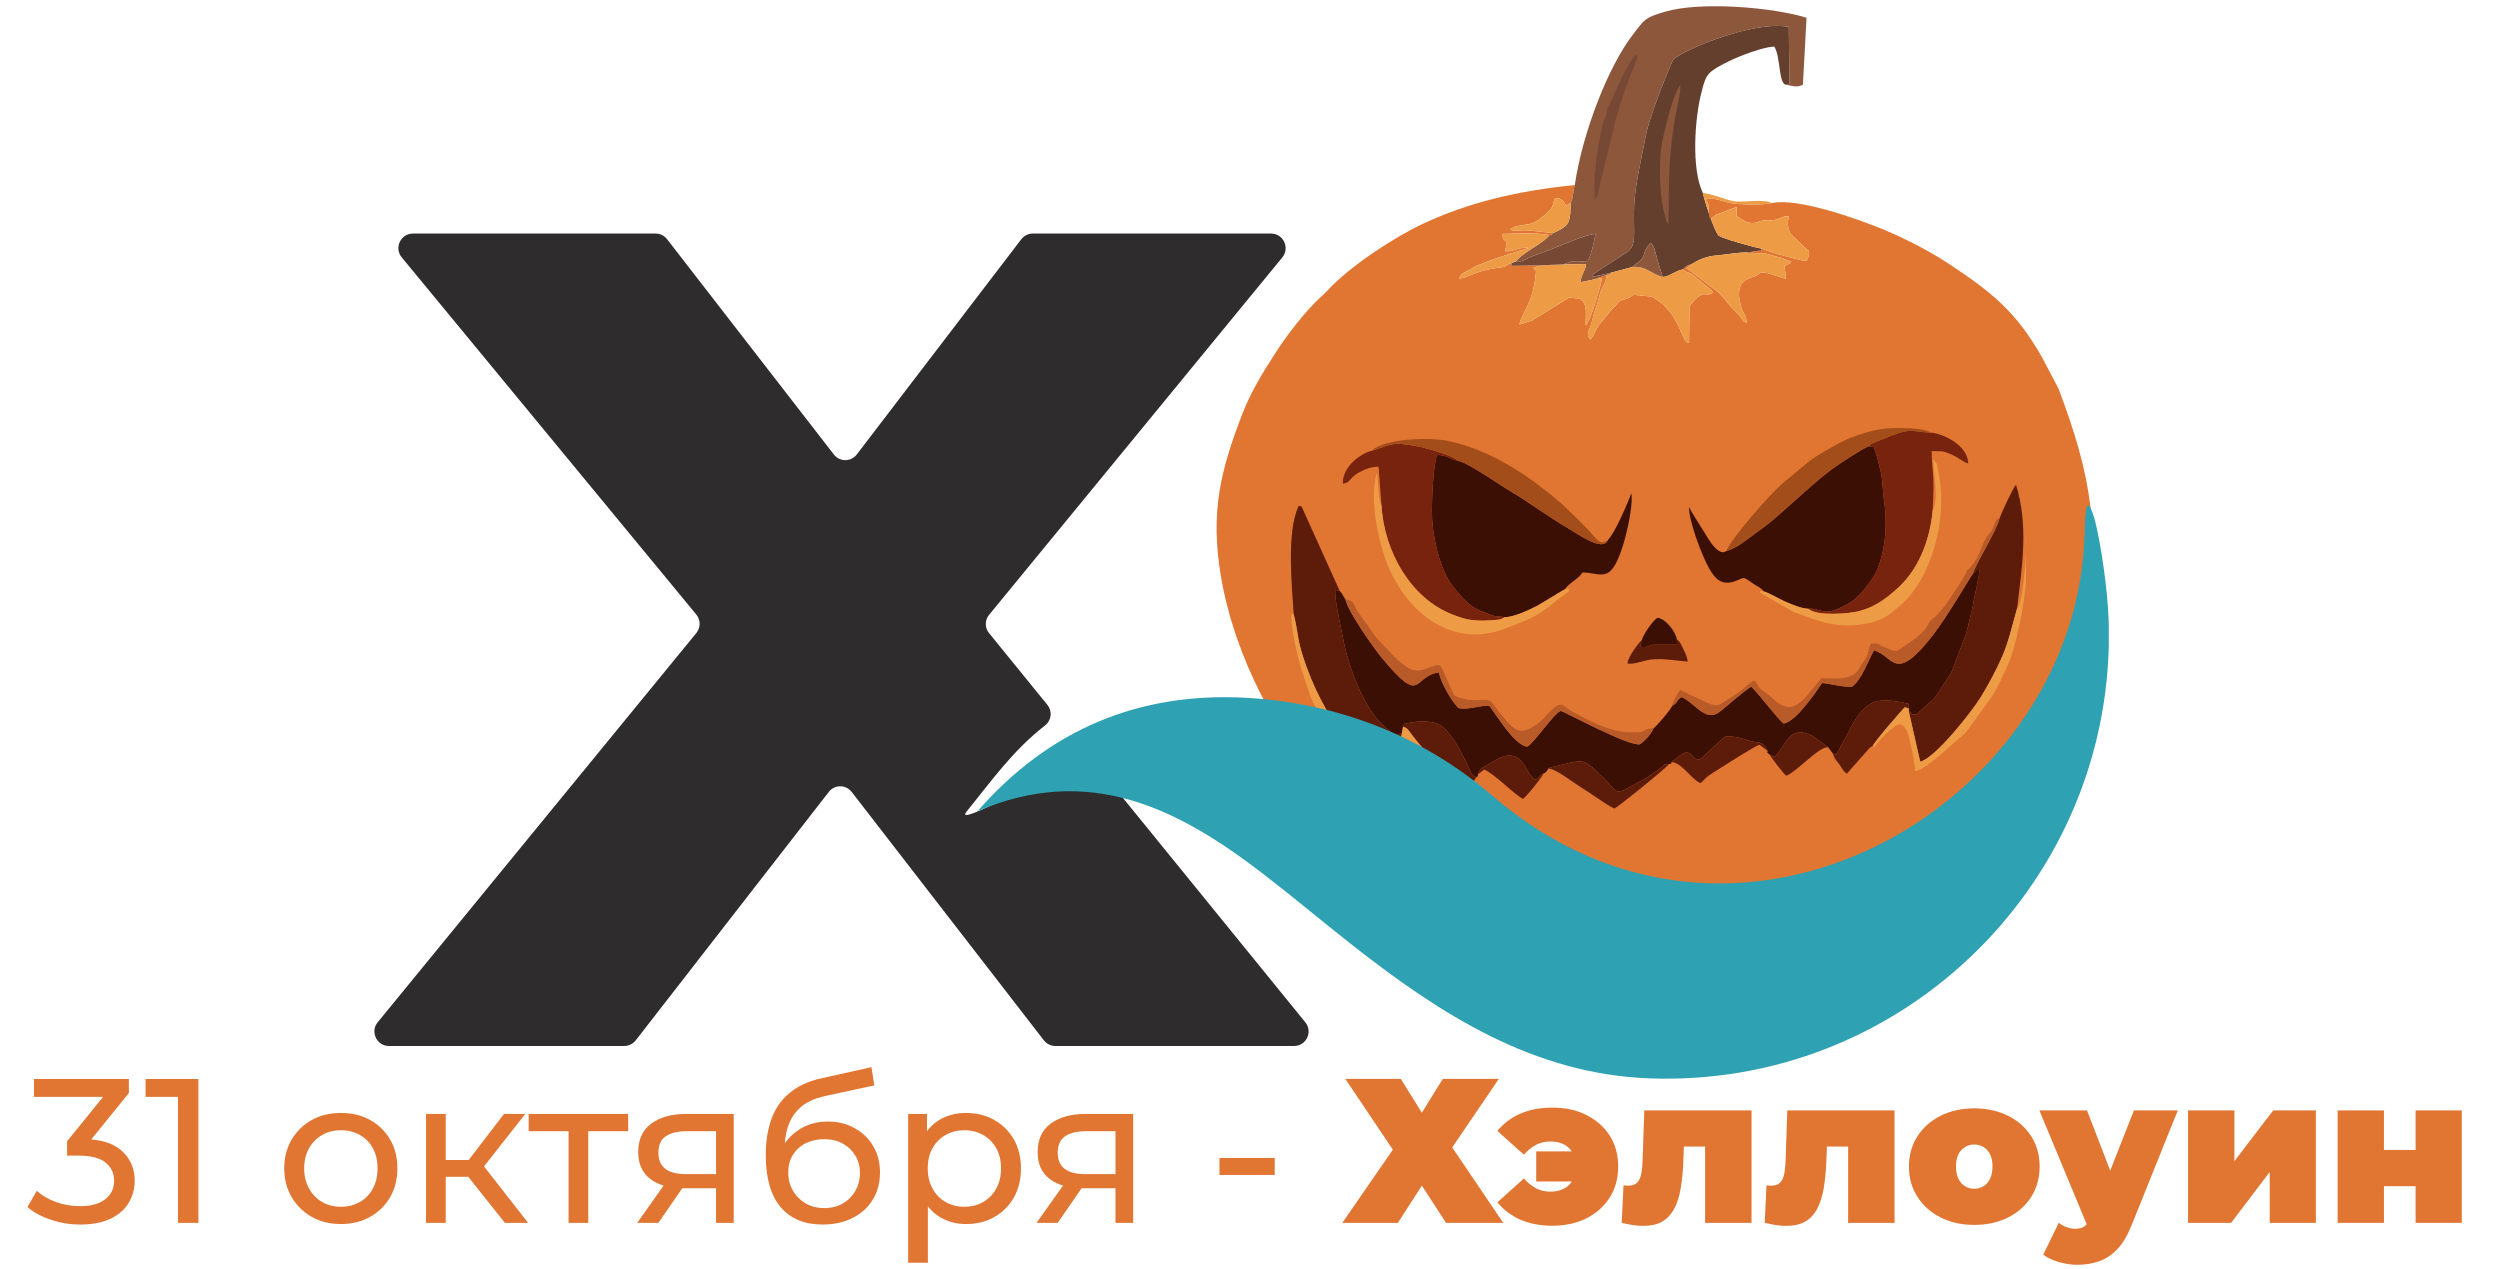 <?xml version="1.0" encoding="UTF-8"?>
<!DOCTYPE svg PUBLIC "-//W3C//DTD SVG 1.1//EN" "http://www.w3.org/Graphics/SVG/1.1/DTD/svg11.dtd">
<!-- Creator: CorelDRAW -->
<svg xmlns="http://www.w3.org/2000/svg" xml:space="preserve" width="526px" height="267px" version="1.1" style="shape-rendering:geometricPrecision; text-rendering:geometricPrecision; image-rendering:optimizeQuality; fill-rule:evenodd; clip-rule:evenodd"
viewBox="0 0 206.79 104.87"
 xmlns:xlink="http://www.w3.org/1999/xlink"
 xmlns:xodm="http://www.corel.com/coreldraw/odm/2003">
 <defs>
  <style type="text/css">
   <![CDATA[
    .fil0 {fill:none}
    .fil3 {fill:#3B0F04}
    .fil6 {fill:#5D1C0A}
    .fil5 {fill:#643F2D}
    .fil11 {fill:#774934}
    .fil7 {fill:#78230E}
    .fil4 {fill:#8D573C}
    .fil9 {fill:#A34D1A}
    .fil10 {fill:#B85B28}
    .fil2 {fill:#E17532}
    .fil8 {fill:#ED9C45}
    .fil1 {fill:#2E2C2D;fill-rule:nonzero}
    .fil12 {fill:#2EA1B2;fill-rule:nonzero}
    .fil14 {fill:#E17532;fill-rule:nonzero}
    .fil13 {fill:#E17532;fill-rule:nonzero}
   ]]>
  </style>
 </defs>
 <g id="Слой_x0020_1">
  <rect class="fil0" width="206.78" height="104.87"/>
  <path class="fil1" d="M85.54 64.92l-1.47 0.65c-1.15,0.51 -4.92,2.51 -4.13,1.53 2.11,-2.61 3.86,-5.09 6.51,-7.15 0.53,-0.41 0.61,-1.17 0.19,-1.69l-4.83 -5.94c-0.36,-0.44 -0.36,-1.08 0.01,-1.52l24.25 -29.56c0.64,-0.79 0.08,-1.97 -0.93,-1.97l-19.72 0c-0.37,0 -0.72,0.18 -0.95,0.48l-13.6 17.79c-0.48,0.63 -1.42,0.63 -1.9,0l-13.79 -17.8c-0.23,-0.3 -0.58,-0.47 -0.95,-0.47l-20.07 0c-1.02,0 -1.58,1.19 -0.93,1.97l24.37 29.55c0.36,0.44 0.36,1.08 0,1.52l-26.36 32.2c-0.64,0.78 -0.08,1.96 0.93,1.96l19.46 0c0.37,0 0.72,-0.17 0.95,-0.46l15.97 -20.55c0.48,-0.63 1.42,-0.62 1.9,0l15.9 20.55c0.23,0.29 0.58,0.46 0.95,0.46l19.74 0c1.01,0 1.57,-1.17 0.93,-1.96l-16.65 -20.48c-0.26,-0.33 -0.67,-0.5 -1.08,-0.44 -1.51,0.21 -3.07,0.63 -4.7,1.33z"/>
  <g id="_1843531846960">
   <path class="fil2" d="M146.56 16.75c-0.72,0.17 -2.13,0.11 -2.92,0.07 -0.87,-0.04 -1.36,-0.45 -2.47,-0.47 0.08,0.79 0.14,-0.04 0.19,1.25 0.04,0.78 0.29,0.27 0.61,0.1l1.68 -0.63 0 0.75c0.46,0.34 0.94,0.67 1.54,0.56 0.68,-0.11 -0.05,-0.05 0.5,-0.16 0.46,-0.09 0.74,0.04 1.24,-0.11 0.47,-0.14 0.44,-0.27 1.03,-0.26 -0.01,0.23 -0.25,0.77 0.18,1.48l1.19 1.14c0.05,0.05 0.25,0.19 0.3,0.24 0.01,0.43 -0.04,0.52 -0.2,0.82 -0.4,0.01 -1.49,-0.33 -1.92,-0.44 -1.42,-0.36 -1.35,-0.46 -1.81,-0.58 -0.04,0.3 -0.02,0.12 -0.38,0.2 -0.12,0.02 -0.16,0.01 -0.3,0.05 -0.27,0.06 -0.1,-0.01 -0.26,0.1 1.95,0.1 1,0.02 2.61,0.43l0.8 0.31c-0.13,0.15 -0.08,0.11 -0.3,0.24 -0.03,0.02 -0.21,0.08 -0.27,0.1l0.14 1.07c-0.55,-0.08 -1.85,-0.74 -2.21,-0.44 -0.03,0.02 -0.1,0.08 -0.13,0.1 -0.55,0.38 -2.09,0.24 -1.37,2.69 0.17,0.57 0.4,0.57 0.44,1.28 -0.47,-0.18 -0.02,0.1 -0.65,-0.65 -0.22,-0.25 -0.34,-0.35 -0.55,-0.57 -0.55,-0.58 -0.74,-0.94 -1.26,-1.39l-2.14 -1.63c-0.06,-0.04 -0.1,-0.07 -0.21,-0.14l-0.17 -0.11c0.02,-0.01 0.06,-0.03 0.07,-0.04 0.02,-0.01 0.05,-0.04 0.07,-0.05l0.27 -0.25c-0.24,0.06 -0.26,0.07 -0.43,0.17l-0.26 0.25c0.34,0.4 0.29,-0.04 1.35,0.91 0.69,0.61 0.95,0.66 1.14,1.01 -0.61,0.47 -0.68,-0.38 -1.69,0.81 -0.14,0.17 -0.19,0.17 -0.26,0.49l-0.04 2.87c-0.36,-0.14 -0.18,-0.02 -0.38,-0.31 -0.12,-0.17 -0.58,-1.47 -1.19,-2.24 -0.02,-0.02 -0.08,-0.09 -0.1,-0.11l-0.16 -0.18c-0.14,-0.17 -0.03,-0.07 -0.2,-0.24 -0.2,-0.2 -0.11,-0.11 -0.3,-0.25 -0.86,-0.64 -0.63,-0.47 -1.72,-0.6 -1.02,-0.13 -0.31,0.07 -1.43,0.37 -0.45,0.12 -0.35,0.28 -0.83,0.7l-0.8 0.96c-0.36,0.47 -0.29,0.24 -0.67,1 -0.02,0.04 -0.14,0.29 -0.14,0.3l-0.18 0.23c-0.01,-0.02 -0.04,0.06 -0.07,0.08 -0.25,-0.31 -0.23,-0.44 -0.1,-0.82 0.08,-0.24 0.16,-0.34 0.23,-0.65 0.25,-1.09 0.37,-1.09 0.61,-2.06 0.27,-1.09 0.45,-0.88 0.57,-1.5 0.06,-0.29 -0.03,-0.04 0.06,-0.32l-1.03 0.38 0.64 -0.11c-0.07,0.44 -0.89,3.49 -1.36,3.91 -0.03,-0.84 0.23,-1.87 -0.54,-2.21l-0.83 -0.08 -3.06 1.89 -1.05 0.34c0.13,-0.81 1.04,-1.74 1.28,-3.64 0.14,-1.1 0.12,-0.73 -0.12,-1.03l0.55 -0.23 -2.29 0.04c-0.12,-0.12 -0.15,0.19 -0.06,-0.23 -0.47,0.13 -0.32,0.17 -0.57,0.28 -0.28,0.11 -0.24,0.06 -0.57,0.11 -1.89,0.25 -2.43,0.83 -3.21,0.9 0.27,-0.6 0.39,-0.41 1.29,-0.97 0.58,-0.35 4.28,-1.55 4.51,-1.57 -1.01,-0.09 -1.18,0.32 -1.98,0.28 0.24,-1.33 -0.09,-0.44 -0.28,-1.44 1.02,-0.02 2.99,-0.11 3.92,0.1 0.26,-0.03 0.14,0.09 0.28,-0.17 -0.52,-0.07 -1.32,-0.14 -1.83,-0.2 -0.72,-0.09 -1.08,0.06 -1.5,-0.02l-0.19 -0.08c0.19,-0.15 -0.1,-0.01 0.36,-0.2 0.16,-0.07 0,-0.02 0.26,-0.08 0.67,-0.15 1.14,-0.07 1.76,-0.53 1.38,-1.03 1.04,-1.1 1.34,-1.77 0.26,0.01 0.56,-0.07 0.91,0.62l0.37 -0.23 0.08 -0.14c0.16,-0.38 0.1,-0.76 0.27,-1.34 -4.78,0.48 -8.71,1.43 -12.47,3.16 -2.36,1.09 -6.14,3.54 -7.98,5.56 -0.15,0.17 -0.35,0.34 -0.51,0.49 -1.33,1.21 -2.88,3.22 -3.92,4.86 -1,1.56 -1.95,3.08 -2.7,5.07 -1.66,4.37 -2.62,7.84 -1.68,13.29 1.14,6.64 4.67,13.3 9.13,18.1 3.61,3.9 6.69,5.85 11.51,8.04 3.36,1.52 8.67,2.54 13.01,2.64 9.46,0.22 18.35,-2.14 25.03,-6.07 6.37,-3.76 11.63,-10.79 12.85,-18.36 1.29,-8 0.44,-12.84 -2.27,-19.96l-1.33 -2.53c-2.17,-3.85 -4.27,-5.5 -7.83,-7.84 -1.52,-1 -3.47,-1.99 -5.11,-2.69 -2.29,-0.97 -7.37,-2.74 -9.43,-2.27z"/>
   <path class="fil3" d="M163.21 47.37c-0.27,0.33 -2,3.39 -3.33,5.12 -3.18,4.1 -3.23,1.71 -4.87,1.25 -0.55,0.99 -0.98,2.35 -1.8,3 -0.81,0.08 -1.77,-0.25 -2.5,-0.29 -0.49,0.72 -2.14,3.19 -3.17,3.35 -0.47,-0.34 -1.95,-2.34 -2.67,-3.04 -0.37,0.11 -2.18,1.75 -2.71,2.13 -1.12,0.77 -1.96,-0.79 -3.06,-1.28 -0.47,0.25 -0.27,0.44 -0.79,0.73 -0.07,0.26 -1.09,1.43 -1.34,1.68l-0.2 0.18c-0.13,0.4 -0.76,1.08 -1.12,1.31 -0.92,0.22 -6.36,-2.77 -6.55,-2.75 -0.45,0.04 -2.36,2.84 -2.78,2.95 -1.08,-0.12 -2.57,-2.69 -3.14,-3.39 -0.88,-0.01 -1.63,0.35 -2.53,0.21 -0.6,-0.61 -1.41,-1.99 -1.64,-2.96 -2.21,0.33 -1.34,2.82 -4.65,-1.13 -0.67,-0.8 -2.84,-3.84 -3.07,-4.91 -0.15,-0.17 -0.23,-0.45 -0.48,-0.71 -0.56,-0.13 -0.2,-0.08 -0.37,0 -0.03,0.81 0.44,2.83 0.6,3.7 0.42,2.29 1.63,5.87 3.37,7.43 0.82,0.73 0.81,0.79 1.55,0.68l0.09 -0.57c0.22,-0.4 -0.08,-0.15 0.44,-0.29 0.71,-0.19 2.1,-0.28 2.81,0.29 0.92,0.74 1.65,2.24 2.18,3.37 0.26,0.54 0.22,0.69 0.66,0.79 0.19,-0.12 0.07,0.01 0.11,-0.22 0.28,-0.66 0.24,-0.41 1.07,-0.95 2.7,-1.78 2.74,0.91 3.67,1.39 0.41,-0.17 0.18,-0.29 0.68,-0.51 0.21,-0.06 0.3,-0.24 0.4,-0.4 0.02,-0.03 0.07,-0.09 0.09,-0.07l1.61 -0.4c1.32,-0.26 1.33,-0.25 2.86,1.23 1.2,1.17 0.9,1.5 2.29,0.69 0.6,-0.36 1.23,-0.6 1.55,-0.88l0.94 -0.65c0.46,-0.34 0.02,-0.24 0.65,-0.3 0.36,-0.07 0.12,-0.02 0.18,-0.15 0.27,-0.26 -0.01,0 0.28,-0.21l0.3 -0.24c1.13,-0.94 1.08,0.31 1.72,0.23 0.25,-0.03 1.89,-1.82 2.22,-1.91 0.67,-0.04 1.31,0.14 1.86,0.33 0.85,0.28 1.19,-0.04 1.59,0.87 -0.01,0.28 -0.16,-0.01 0.16,0.3 0.5,0.15 0.31,0.34 0.6,-0.01 0.82,-0.95 1.09,-2.49 2.98,-1.52l1.27 0.92 0.38 0.52c0.47,0.15 0.15,0.15 0.44,-0.2 0.09,-0.11 0.15,-0.3 0.23,-0.45 0.17,-0.33 0.29,-0.45 0.48,-0.83 0.51,-1.06 1.34,-2.66 2.58,-2.86 0.85,-0.14 1.66,0.04 2.44,0.2 0.03,0 0.07,0.01 0.1,0.02l0.05 0.44 -0.05 0.11c0.03,0.03 0.06,0.07 0.08,0.09 0.02,0.02 0.06,0.06 0.08,0.08l0.12 0.14c0.01,-0.02 0.04,0.04 0.06,0.06 0.41,-0.06 0.36,-0.1 0.73,-0.41 0.23,-0.2 0.39,-0.34 0.59,-0.53 0.2,-0.18 0.35,-0.3 0.56,-0.55l1.32 -2.01 1.22 -3.22c0.16,-0.52 0.29,-1.21 0.45,-1.8 0.09,-0.35 0.12,-0.54 0.18,-0.96 0.03,-0.17 0.51,-2.18 0.46,-2.53 0,-0.01 -0.03,-0.04 -0.03,-0.08 -0.01,-0.04 -0.02,-0.06 -0.04,-0.08 -0.22,0.23 -0.15,0.22 -0.44,0.46z"/>
   <path class="fil4" d="M130.26 15.26c-0.17,0.58 -0.11,0.96 -0.27,1.34l-0.08 0.14c0,0.55 0.01,1.35 -0.27,1.74 -0.17,0.25 -0.88,0.67 -1.21,0.75 -0.14,0.26 -0.02,0.14 -0.28,0.17 -0.35,0.6 -2.45,1.58 -2.71,2.15 0.65,0.08 0.44,-0.11 1.66,-0.53 0.45,-0.16 0.98,-0.37 1.51,-0.57 0.9,-0.33 2.45,-1.08 3.37,-1.16 -0.07,0.46 -0.37,1.83 -0.66,2.26 -0.31,0 -0.56,0.06 -0.93,0.05 -0.13,0 -0.4,-0.02 -0.52,0l-0.55 0.22 1.88 -0.03c-0.04,0.35 -0.12,0.45 -0.23,0.69 -0.12,0.29 -0.2,0.45 -0.25,0.82l1.16 -0.24 1.03 -0.38c0.43,-0.04 0.2,0.02 0.27,-0.15l-1.48 0.33c0.23,-0.45 -0.1,-0.05 0.37,-0.41l1 -0.66c0.43,-0.27 0.92,-0.6 1.42,-0.91 0.97,-0.59 0.59,-1.65 0.68,-3.95 0.07,-1.64 0.67,-4.24 1.01,-5.97 0.19,-0.99 1.31,-4 1.77,-5.05 0.53,-1.21 0.39,-1.04 0.97,-1.39 1.95,-1.14 6.7,-2.83 9.04,-2.34l0.06 4.69 -0.33 0.09 0.74 0.13c0.01,0 0.32,0 0.33,0l0.28 -0.09c0.03,-0.01 0.06,-0.03 0.09,-0.04l0.3 -5.54c-2.71,-0.85 -8.73,-1.38 -11.7,-0.5 -1.71,0.5 -1.67,0.62 -2.61,1.82 -2.1,2.68 -4.24,8.25 -4.86,12.52z"/>
   <path class="fil3" d="M124.45 51c0.75,0.02 2.09,-0.62 2.68,-0.93 0.31,-0.15 2.19,-1.34 2.3,-1.36 0.38,-0.58 1.12,-0.84 1.47,-1.41 1.63,0.05 2.27,0.95 3.26,-1.96 0.31,-0.89 0.95,-3.48 0.78,-4.58 -0.35,0.9 -1.32,3.21 -1.94,3.86 -0.41,0.98 -2.29,-0.37 -3.28,-0.96 -1.61,-0.95 -3.55,-2.35 -4.53,-2.92 -1.05,-0.6 -3.66,-2.48 -4.6,-2.68 -0.66,-0.11 -0.95,-0.5 -1.73,-0.47 -0.29,0.8 -0.42,3.47 -0.42,4.57 -0.01,1.88 0.52,4.42 1.53,6.01l0.19 0.26c0.67,0.81 1.26,1.63 2.35,2.07 0.26,0.1 0.59,0.23 0.89,0.34 0.42,0.16 0.54,0.06 1.05,0.16z"/>
   <path class="fil3" d="M142.8 45.53c-0.66,0.49 -1.5,-1 -1.8,-1.51 -0.29,-0.48 -1.11,-1.71 -1.29,-2.14 -0.03,1.19 1.11,4.13 1.67,5.1 0.46,0.8 1,1.46 2.15,1.04 0.71,-0.26 0.6,-0.43 1.29,0.07 0.18,0.14 0.35,0.23 0.53,0.34 0.12,0.07 0.16,0.08 0.28,0.18 0.32,0.28 0.08,0.04 0.24,0.26 0.31,0.05 1.37,0.65 1.7,0.8 0.55,0.24 1.41,0.62 2.02,0.64 0.88,-0.08 1.2,0.5 2.27,0.07 1.5,-0.6 2.02,-1.19 2.92,-2.43 0.39,-0.53 0.64,-1.17 0.83,-1.85 0.42,-1.52 0.46,-3.26 0.23,-4.76 -0.13,-0.86 -0.09,-1.61 -0.29,-2.45 -0.13,-0.55 -0.4,-1.65 -0.59,-2.03l-0.43 0.03c-0.36,0.08 -2.67,1.61 -3.1,1.94 -1.79,1.35 -4.26,3.81 -5.5,4.7 -0.46,0.33 -1.03,0.75 -1.48,1.09 -0.48,0.37 -1.06,0.74 -1.65,0.91z"/>
   <path class="fil5" d="M133.18 22.53l1.83 -0.49c0.02,-0.03 0.06,-0.1 0.08,-0.07 0.01,0.02 0.07,-0.07 0.15,-0.12 1.02,-0.71 0.52,-0.76 1.08,-1.57l0.16 -0.19c0.01,-0.01 0.04,-0.04 0.06,-0.06 0.36,0.41 0.35,0.69 0.51,1.27 0.18,0.61 0.28,0.94 0.49,1.56 0.55,-0.02 0.97,-0.49 1.67,-0.63l0.26 -0.25c0.17,-0.1 0.19,-0.11 0.43,-0.17 0.57,-0.36 1.23,-0.66 2.08,-0.73 0.81,-0.06 2.05,-0.32 2.78,-0.22 0.16,-0.11 -0.01,-0.04 0.26,-0.1 0.14,-0.04 0.18,-0.03 0.3,-0.05 0.36,-0.08 0.34,0.1 0.38,-0.2 -0.42,-0.04 -3.32,-0.85 -3.55,-1.08 -0.36,-0.37 -1.17,-2.87 -1.3,-3.52 -0.95,-1.98 -0.69,-6.14 -0.09,-8.42 0.37,-1.44 0.49,-1.6 2.28,-2.49 0.88,-0.43 2.75,-1.15 3.72,-1.2 0.53,0.85 0.35,2.97 0.93,3.16l0.33 -0.09 -0.06 -4.69c-2.34,-0.49 -7.09,1.2 -9.04,2.34 -0.58,0.35 -0.44,0.18 -0.97,1.39 -0.46,1.05 -1.58,4.06 -1.77,5.05 -0.34,1.73 -0.94,4.33 -1.01,5.97 -0.09,2.3 0.29,3.36 -0.68,3.95 -0.5,0.31 -0.99,0.64 -1.42,0.91l-1 0.66c-0.47,0.36 -0.14,-0.04 -0.37,0.41l1.48 -0.33z"/>
   <path class="fil6" d="M107.01 50.76c0.45,1.81 0.23,2.06 1.05,4.32 0.97,2.67 2.24,4.81 3.99,6.89 0.51,0.62 2.09,2.48 2.83,2.66l0.17 -0.42c0.06,-0.17 0.11,-0.38 0.14,-0.51 0.08,-0.3 0.16,-0.69 0.23,-1.01 0.17,-0.71 0.39,-1.37 0.54,-2.06 -0.74,0.11 -0.73,0.05 -1.55,-0.68 -1.74,-1.56 -2.95,-5.14 -3.37,-7.43 -0.16,-0.87 -0.63,-2.89 -0.6,-3.7 0.17,-0.08 -0.19,-0.13 0.37,0l-3.02 -6.69c-0.23,-0.41 0.02,-0.22 -0.36,-0.34 -1.05,2.1 -0.55,6.83 -0.42,8.97z"/>
   <path class="fil6" d="M165.39 42.83c-0.14,0.6 -0.76,1.71 -1.04,2.24 -0.26,0.51 -1.01,1.8 -1.14,2.3 0.29,-0.24 0.22,-0.23 0.44,-0.46 0.02,0.02 0.03,0.04 0.04,0.08 0,0.04 0.03,0.07 0.03,0.08 0.05,0.35 -0.43,2.36 -0.46,2.53 -0.06,0.42 -0.09,0.61 -0.18,0.96 -0.16,0.59 -0.29,1.28 -0.45,1.8l-1.22 3.22 -1.32 2.01c-0.21,0.25 -0.36,0.37 -0.56,0.55 -0.2,0.19 -0.36,0.33 -0.59,0.53 -0.37,0.31 -0.32,0.35 -0.73,0.41 -0.02,-0.02 -0.05,-0.08 -0.06,-0.06l-0.12 -0.14c-0.02,-0.02 -0.06,-0.06 -0.08,-0.08 -0.02,-0.02 -0.05,-0.06 -0.08,-0.09l0.96 4.24c1.2,-0.24 4.27,-4.12 5.03,-5.36 0.63,-1.05 1.27,-2.21 1.76,-3.35 0.57,-1.33 0.8,-2.51 1.22,-3.94 0.42,-3.49 0.97,-6.82 -0.08,-10.25 -0.27,0.27 -1.18,2.27 -1.37,2.78z"/>
   <path class="fil7" d="M113.48 37.24c-0.55,0.07 -2.45,1.1 -2.41,2.73 0.73,-0.14 0.46,-0.44 1.34,-0.94 0.55,-0.31 1.01,-0.45 1.62,-0.48l0.24 3.2c0.22,3.84 2.44,7.71 5.87,9.03 0.68,0.26 1.11,0.43 1.95,0.49 0.42,0.03 0.82,0.02 1.23,-0.01 0.52,-0.04 0.78,-0.01 1.13,-0.26 -0.51,-0.1 -0.63,0 -1.05,-0.16 -0.3,-0.11 -0.63,-0.24 -0.89,-0.34 -1.09,-0.44 -1.68,-1.26 -2.35,-2.07l-0.19 -0.26c-1.01,-1.59 -1.54,-4.13 -1.53,-6.01 0,-1.1 0.13,-3.77 0.42,-4.57 0.78,-0.03 1.07,0.36 1.73,0.47 -0.36,-0.43 -2.75,-1.09 -3.4,-1.2 -2.1,-0.36 -1.83,-0.22 -3.71,0.38z"/>
   <path class="fil7" d="M154.53 36.89l0.43 -0.03c0.19,0.38 0.46,1.48 0.59,2.03 0.2,0.84 0.16,1.59 0.29,2.45 0.23,1.5 0.19,3.24 -0.23,4.76 -0.19,0.68 -0.44,1.32 -0.83,1.85 -0.9,1.24 -1.42,1.83 -2.92,2.43 -1.07,0.43 -1.39,-0.15 -2.27,-0.07 0.65,0.62 3.29,0.42 4.19,0.19 1.32,-0.34 2.23,-1.05 3.08,-1.8 1.71,-1.49 2.77,-3.86 3.01,-6.6 0.02,-0.85 0.09,-1.65 0.05,-2.5 -0.04,-0.78 -0.15,-1.56 -0.14,-2.34 0.98,0.06 0.77,-0.09 1.67,0.3 0.59,0.26 0.87,0.58 1.35,0.73 -0.02,-1.62 -2.33,-2.55 -3.12,-2.55 -1.75,-0.09 -1.55,-0.49 -4.08,0.59 -0.44,0.2 -0.82,0.25 -1.07,0.56z"/>
   <path class="fil8" d="M133.18 22.53c-0.07,0.17 0.16,0.11 -0.27,0.15 -0.09,0.28 0,0.03 -0.06,0.32 -0.12,0.62 -0.3,0.41 -0.57,1.5 -0.24,0.97 -0.36,0.97 -0.61,2.06 -0.07,0.31 -0.15,0.41 -0.23,0.65 -0.13,0.38 -0.15,0.51 0.1,0.82 0.03,-0.02 0.06,-0.1 0.07,-0.08l0.18 -0.23c0,-0.01 0.12,-0.26 0.14,-0.3 0.38,-0.76 0.31,-0.53 0.67,-1l0.8 -0.96c0.48,-0.42 0.38,-0.58 0.83,-0.7 1.12,-0.3 0.41,-0.5 1.43,-0.37 1.09,0.13 0.86,-0.04 1.72,0.6 0.19,0.14 0.1,0.05 0.3,0.25 0.17,0.17 0.06,0.07 0.2,0.24l0.16 0.18c0.02,0.02 0.08,0.09 0.1,0.11 0.61,0.77 1.07,2.07 1.19,2.24 0.2,0.29 0.02,0.17 0.38,0.31l0.04 -2.87c0.07,-0.32 0.12,-0.32 0.26,-0.49 1.01,-1.19 1.08,-0.34 1.69,-0.81 -0.19,-0.35 -0.45,-0.4 -1.14,-1.01 -1.06,-0.95 -1.01,-0.51 -1.35,-0.91 -0.7,0.14 -1.12,0.61 -1.67,0.63 -1,-0.25 -1.4,-0.95 -2.53,-0.82l-1.83 0.49z"/>
   <path class="fil9" d="M113.48 37.24c1.88,-0.6 1.61,-0.74 3.71,-0.38 0.65,0.11 3.04,0.77 3.4,1.2 0.94,0.2 3.55,2.08 4.6,2.68 0.98,0.57 2.92,1.97 4.53,2.92 0.99,0.59 2.87,1.94 3.28,0.96 -0.8,0.52 -0.77,-0.03 -2.18,-1.41 -1.72,-1.69 -1.98,-1.94 -3.8,-3.31 -2.08,-1.56 -4.69,-2.98 -7.38,-3.5 -1.41,-0.27 -4.46,-0.19 -5.85,0.58 -0.02,0.01 -0.05,0.02 -0.07,0.04l-0.24 0.22z"/>
   <path class="fil9" d="M142.8 45.53c0.59,-0.17 1.17,-0.54 1.65,-0.91 0.45,-0.34 1.02,-0.76 1.48,-1.09 1.24,-0.89 3.71,-3.35 5.5,-4.7 0.43,-0.33 2.74,-1.86 3.1,-1.94 0.25,-0.31 0.63,-0.36 1.07,-0.56 2.53,-1.08 2.33,-0.68 4.08,-0.59 -0.09,-0.07 -0.07,-0.07 -0.23,-0.13 -0.67,-0.25 -2.11,-0.27 -2.8,-0.25 -1.16,0.03 -1.99,0.25 -2.91,0.56 -1.01,0.35 -1.46,0.59 -2.26,1.05 -0.75,0.43 -1.5,0.83 -2.1,1.36l-1.83 1.51c-1.2,1.02 -4.36,4.66 -4.75,5.69z"/>
   <path class="fil10" d="M138.31 58.34c0.52,-0.29 0.32,-0.48 0.79,-0.73 1.1,0.49 1.94,2.05 3.06,1.28 0.53,-0.38 2.34,-2.02 2.71,-2.13 0.72,0.7 2.2,2.7 2.67,3.04 1.03,-0.16 2.68,-2.63 3.17,-3.35 0.73,0.04 1.69,0.37 2.5,0.29 0.82,-0.65 1.25,-2.01 1.8,-3 1.64,0.46 1.69,2.85 4.87,-1.25 1.33,-1.73 3.06,-4.79 3.33,-5.12 0.13,-0.5 0.88,-1.79 1.14,-2.3 0.28,-0.53 0.9,-1.64 1.04,-2.24 -0.29,-0.01 -0.39,0.43 -0.49,0.68 -0.26,0.62 -0.32,0.5 -0.55,0.82 -0.17,0.23 0.12,-0.23 -0.08,0.15l-0.35 0.71c-0.2,0.54 -0.6,1.43 -1.07,1.82 -0.36,0.3 0.15,-0.25 -0.46,0.76 -0.4,0.67 -1.7,2.73 -2.41,3.28 -0.78,0.62 -0.25,0.58 -1.33,1.55 -0.17,0.14 -1.59,1.14 -1.72,1.17 -0.38,0.09 -0.46,-0.07 -1.05,-0.28 -0.61,-0.22 -0.35,-0.37 -1.12,-0.32 -0.39,0.83 0.01,0.71 -0.78,1.75 -0.28,0.37 -0.22,0.63 -0.86,0.93 -0.76,0.35 -1.78,0.18 -2.47,0.2l-0.94 1.15c-1.44,1.85 -2.22,1.33 -3.31,0.32l-0.71 -0.52c-0.63,-0.57 -0.24,-1.18 -1.26,-0.29 -0.18,0.17 -0.42,0.36 -0.68,0.55l-1.41 0.92c-0.58,0.29 -1,-0.07 -2.14,-0.57l-1.22 -0.59c-0.21,0.29 -0.63,0.99 -0.67,1.32z"/>
   <path class="fil10" d="M136.77 60.2c-0.87,0.03 -0.66,0.28 -1.18,0.32 -0.01,0 -0.27,0 -0.27,0 -0.22,0 -0.44,0 -0.67,0 -1.53,-0.04 -3.37,-1.04 -4.64,-1.73 -0.83,-0.45 -0.76,-1.23 -2.33,0.6l-0.36 0.32c-0.14,0.11 -0.22,0.18 -0.39,0.28 -0.54,0.32 -0.99,0.56 -1.52,0.3 -0.46,-0.23 -0.99,-0.96 -1.33,-1.34 -0.23,-0.27 -0.1,-0.13 -0.28,-0.39 -0.78,-1.11 -0.68,-0.56 -2.38,-0.73l-0.79 -0.19c-0.01,-0.01 -0.04,-0.02 -0.06,-0.02l-0.1 -0.05c-0.01,0 -0.15,-0.07 -0.23,-0.2l-0.79 -1.73c-0.31,-0.93 -0.52,-0.73 -1.56,-0.35 -1.13,0.41 -1.7,-0.28 -2.52,-0.97l-1.23 -1.31c-0.11,-0.1 -0.31,-0.35 -0.42,-0.48l-1.48 -2.09c-0.25,-0.48 -0.26,-0.85 -0.95,-0.91 0.23,1.07 2.4,4.11 3.07,4.91 3.31,3.95 2.44,1.46 4.65,1.13 0.23,0.97 1.04,2.35 1.64,2.96 0.9,0.14 1.65,-0.22 2.53,-0.21 0.57,0.7 2.06,3.27 3.14,3.39 0.42,-0.11 2.33,-2.91 2.78,-2.95 0.19,-0.02 5.63,2.97 6.55,2.75 0.36,-0.23 0.99,-0.91 1.12,-1.31z"/>
   <path class="fil8" d="M129.43 48.71c-0.11,0.02 -1.99,1.21 -2.3,1.36 -0.59,0.31 -1.93,0.95 -2.68,0.93 -0.35,0.25 -0.61,0.22 -1.13,0.26 -0.41,0.03 -0.81,0.04 -1.23,0.01 -0.84,-0.06 -1.27,-0.23 -1.95,-0.49 -3.43,-1.32 -5.65,-5.19 -5.87,-9.03 -0.29,-0.38 -0.24,-2.01 -0.39,-2.73l-0.14 0.69c-0.31,2.04 0.21,4.68 0.86,6.5 1.47,4.13 5.35,7.57 10.03,5.69 1.42,-0.56 2.32,-0.85 3.41,-1.7l1.8 -1.41c-0.3,-0.25 0.11,-0.25 -0.41,-0.08z"/>
   <path class="fil8" d="M139.9 21.81l-0.27 0.25c-0.02,0.01 -0.05,0.04 -0.07,0.05 -0.01,0.01 -0.05,0.03 -0.07,0.04l0.17 0.11c0.11,0.07 0.15,0.1 0.21,0.14l2.14 1.63c0.52,0.45 0.71,0.81 1.26,1.39 0.21,0.22 0.33,0.32 0.55,0.57 0.63,0.75 0.18,0.47 0.65,0.65 -0.04,-0.71 -0.27,-0.71 -0.44,-1.28 -0.72,-2.45 0.82,-2.31 1.37,-2.69 0.03,-0.02 0.1,-0.08 0.13,-0.1 0.36,-0.3 1.66,0.36 2.21,0.44l-0.14 -1.07c0.06,-0.02 0.24,-0.08 0.27,-0.1 0.22,-0.13 0.17,-0.09 0.3,-0.24l-0.8 -0.31c-1.61,-0.41 -0.66,-0.33 -2.61,-0.43 -0.73,-0.1 -1.97,0.16 -2.78,0.22 -0.85,0.07 -1.51,0.37 -2.08,0.73z"/>
   <path class="fil8" d="M159.87 42.1c-0.24,2.74 -1.3,5.11 -3.01,6.6 -0.85,0.75 -1.76,1.46 -3.08,1.8 -0.9,0.23 -3.54,0.43 -4.19,-0.19 -0.61,-0.02 -1.47,-0.4 -2.02,-0.64 -0.33,-0.15 -1.39,-0.75 -1.7,-0.8 -0.57,-0.09 -0.12,-0.01 -0.3,0.06 0.03,0.02 0.06,0.03 0.07,0.07l2.74 1.58c0.18,0.08 0.2,0.07 0.4,0.15 2,0.75 3.54,1.27 5.9,0.74 1.2,-0.26 1.85,-0.87 2.56,-1.49 2.59,-2.25 3.82,-7.2 3.16,-10.61 -0.18,-0.94 -0.04,-0.99 -0.49,-1.4 0,0.65 0.39,2.92 0.09,3.84 -0.14,0.42 -0.05,0.14 -0.13,0.29z"/>
   <path class="fil8" d="M145.7 20.51c0.46,0.12 0.39,0.22 1.81,0.58 0.43,0.11 1.52,0.45 1.92,0.44 0.16,-0.3 0.21,-0.39 0.2,-0.82 -0.05,-0.05 -0.25,-0.19 -0.3,-0.24l-1.19 -1.14c-0.43,-0.71 -0.19,-1.25 -0.18,-1.48 -0.59,-0.01 -0.56,0.12 -1.03,0.26 -0.5,0.15 -0.78,0.02 -1.24,0.11 -0.55,0.11 0.18,0.05 -0.5,0.16 -0.6,0.11 -1.08,-0.22 -1.54,-0.56l0 -0.75 -1.68 0.63c-0.32,0.17 -0.57,0.68 -0.61,-0.1 -0.05,-1.29 -0.11,-0.46 -0.19,-1.25 1.11,0.02 1.6,0.43 2.47,0.47 0.79,0.04 2.2,0.1 2.92,-0.07 -0.51,-0.36 -2.48,-0.05 -3.11,-0.15 -0.74,-0.13 -1.66,-0.57 -2.6,-0.69 0.13,0.65 0.94,3.15 1.3,3.52 0.23,0.23 3.13,1.04 3.55,1.08z"/>
   <path class="fil8" d="M127.39 21.9l-0.55 0.23c0.24,0.3 0.26,-0.07 0.12,1.03 -0.24,1.9 -1.15,2.83 -1.28,3.64l1.05 -0.34 3.06 -1.89 0.83 0.08c0.77,0.34 0.51,1.37 0.54,2.21 0.47,-0.42 1.29,-3.47 1.36,-3.91l-0.64 0.11 -1.16 0.24c0.05,-0.37 0.13,-0.53 0.25,-0.82 0.11,-0.24 0.19,-0.34 0.23,-0.69l-1.88 0.03 -1.93 0.08z"/>
   <path class="fil6" d="M151.6 62.28c0.26,0.67 0.16,0.35 0.56,0.92 0.24,0.34 0.3,0.53 0.6,0.75l1.78 -2.01c0.26,-0.26 0.02,-0.1 0.37,-0.28 0.12,-0.37 2.43,-2.98 2.63,-3.2 0.24,0.06 0.19,0.01 0.38,0.14l-0.05 -0.44c-0.03,-0.01 -0.07,-0.02 -0.1,-0.02 -0.78,-0.16 -1.59,-0.34 -2.44,-0.2 -1.24,0.2 -2.07,1.8 -2.58,2.86 -0.19,0.38 -0.31,0.5 -0.48,0.83 -0.08,0.15 -0.14,0.34 -0.23,0.45 -0.29,0.35 0.03,0.35 -0.44,0.2z"/>
   <path class="fil8" d="M166.84 50.3c-0.42,1.43 -0.65,2.61 -1.22,3.94 -0.49,1.14 -1.13,2.3 -1.76,3.35 -0.76,1.24 -3.83,5.12 -5.03,5.36l-0.96 -4.24 0.05 -0.11c-0.19,-0.13 -0.14,-0.08 -0.38,-0.14 -0.2,0.22 -2.51,2.83 -2.63,3.2l0.1 0.14c0.17,-0.3 1.63,-2.02 2.2,-1.93 0.26,0.05 0.5,0.44 0.58,0.69 0.2,0.56 0.62,2.52 0.61,3.18 0.45,0.02 1.69,-1 2.07,-1.33 0.72,-0.62 1.29,-1.14 1.96,-1.72 0.15,-0.13 0.25,-0.25 0.4,-0.45l1.96 -2.72c0.76,-1.25 0.62,-1.19 1.16,-2.27 0.8,-1.59 1.57,-5.57 1.63,-7.43 0.02,-0.59 -0.07,-3.24 0.02,-3.5 -0.01,0.82 -0.12,5.29 -0.76,5.98z"/>
   <path class="fil6" d="M116.05 60.06c0.39,0.11 0.48,0.34 0.71,0.64 0.21,0.28 0.39,0.48 0.6,0.75 0.35,0.44 0.89,0.96 1.11,1.5 0.5,0.31 0.82,0.91 1.23,1.38l1.29 1.43 1.15 -1.54c-0.44,-0.1 -0.4,-0.25 -0.66,-0.79 -0.53,-1.13 -1.26,-2.63 -2.18,-3.37 -0.71,-0.57 -2.1,-0.48 -2.81,-0.29 -0.52,0.14 -0.22,-0.11 -0.44,0.29z"/>
   <path class="fil8" d="M118.47 62.95c-0.22,-0.54 -0.76,-1.06 -1.11,-1.5 -0.21,-0.27 -0.39,-0.47 -0.6,-0.75 -0.23,-0.3 -0.32,-0.53 -0.71,-0.64l-0.09 0.57c-0.15,0.69 -0.37,1.35 -0.54,2.06 -0.07,0.32 -0.15,0.71 -0.23,1.01 -0.03,0.13 -0.08,0.34 -0.14,0.51l-0.17 0.42c-0.74,-0.18 -2.32,-2.04 -2.83,-2.66 -1.75,-2.08 -3.02,-4.22 -3.99,-6.89 -0.82,-2.26 -0.6,-2.51 -1.05,-4.32 -0.17,-0.16 -0.2,0.24 -0.17,-0.25 -0.16,1.39 0.61,4.23 1.02,5.45l0.57 1.67c0.3,0.83 1.56,2.99 2.15,3.7 0.52,0.63 0.94,1.17 1.42,1.58 0.61,0.52 2.47,2.46 3.37,2.41l0.61 -2.96c0.52,-1.91 2.35,0.66 2.45,0.86 0.07,-0.1 0.09,0.02 0.04,-0.27z"/>
   <path class="fil6" d="M128.07 63.53c0.58,-0.02 1.91,1.05 2.74,1.57 0.42,0.26 0.84,0.54 1.34,0.88 0.45,0.29 0.92,0.64 1.39,0.85 0.32,-0.15 4.18,-3.25 4.52,-3.68 -0.63,0.06 -0.19,-0.04 -0.65,0.3l-0.94 0.65c-0.32,0.28 -0.95,0.52 -1.55,0.88 -1.39,0.81 -1.09,0.48 -2.29,-0.69 -1.53,-1.48 -1.54,-1.49 -2.86,-1.23l-1.61 0.4c-0.02,-0.02 -0.07,0.04 -0.09,0.07z"/>
   <path class="fil6" d="M138.24 63c0.79,-0.06 1.69,1.44 2.41,1.73 0.43,-0.31 0.21,-0.34 1.12,-0.91 0.7,-0.44 3.34,-2.14 3.77,-2.27l0.67 0.52c-0.4,-0.91 -0.74,-0.59 -1.59,-0.87 -0.55,-0.19 -1.19,-0.37 -1.86,-0.33 -0.33,0.09 -1.97,1.88 -2.22,1.91 -0.64,0.08 -0.59,-1.17 -1.72,-0.23l-0.3 0.24c-0.29,0.21 -0.01,-0.05 -0.28,0.21z"/>
   <path class="fil11" d="M131.91 16.46c0.4,-0.43 0.36,-0.98 0.5,-1.55 1,-3.84 1.21,-5.79 2.86,-9.71 0.32,-0.77 0.1,-0.64 0.05,-0.71 -0.61,0.43 -1.8,3.3 -2.13,3.98 -0.46,0.93 -0.11,0.18 -0.36,1.08 -0.16,0.56 -0.13,-0.11 -0.43,1.45 -0.34,1.77 -0.64,3.58 -0.49,5.46z"/>
   <path class="fil6" d="M122.25 64l0.51 -0.39c0.84,0.31 2.61,2.18 3.23,2.42 0.39,-0.34 1.43,-1.61 1.68,-2.1 -0.5,0.22 -0.27,0.34 -0.68,0.51 -0.93,-0.48 -0.97,-3.17 -3.67,-1.39 -0.83,0.54 -0.79,0.29 -1.07,0.95z"/>
   <path class="fil11" d="M125.44 21.55l-0.4 0.16c-0.09,0.42 -0.06,0.11 0.06,0.23l2.29 -0.04 1.93 -0.08 0.55 -0.22c0.12,-0.02 0.39,0 0.52,0 0.37,0.01 0.62,-0.05 0.93,-0.05 0.29,-0.43 0.59,-1.8 0.66,-2.26 -0.92,0.08 -2.47,0.83 -3.37,1.16 -0.53,0.2 -1.06,0.41 -1.51,0.57 -1.22,0.42 -1.01,0.61 -1.66,0.53z"/>
   <path class="fil6" d="M146.37 62.37c0.16,0.27 1.16,1.6 1.39,1.75 0.96,-0.41 2.68,-2.42 3.46,-2.36l-1.27 -0.92c-1.89,-0.97 -2.16,0.57 -2.98,1.52 -0.29,0.35 -0.1,0.16 -0.6,0.01z"/>
   <path class="fil8" d="M125.04 21.71l0.4 -0.16c0.26,-0.57 2.36,-1.55 2.71,-2.15 -0.93,-0.21 -2.9,-0.12 -3.92,-0.1 0.19,1 0.52,0.11 0.28,1.44 0.8,0.04 0.97,-0.37 1.98,-0.28 -0.23,0.02 -3.93,1.22 -4.51,1.57 -0.9,0.56 -1.02,0.37 -1.29,0.97 0.78,-0.07 1.32,-0.65 3.21,-0.9 0.33,-0.05 0.29,0 0.57,-0.11 0.25,-0.11 0.1,-0.15 0.57,-0.28z"/>
   <path class="fil4" d="M138.01 18.51c0.05,-3.35 -0.03,-5.41 0.54,-8.77 0.13,-0.77 0.47,-1.96 0.44,-2.78 -0.56,0.59 -1.43,4.16 -1.58,5.24 -0.17,1.21 -0.15,3.73 0.16,4.94 0.15,0.56 0.16,1.05 0.44,1.37z"/>
   <path class="fil8" d="M128.43 19.23c0.33,-0.08 1.04,-0.5 1.21,-0.75 0.28,-0.39 0.27,-1.19 0.27,-1.74l-0.37 0.23c-0.35,-0.69 -0.65,-0.61 -0.91,-0.62 -0.3,0.67 0.04,0.74 -1.34,1.77 -0.62,0.46 -1.09,0.38 -1.76,0.53 -0.26,0.06 -0.1,0.01 -0.26,0.08 -0.46,0.19 -0.17,0.05 -0.36,0.2l0.19 0.08c0.42,0.08 0.78,-0.07 1.5,0.02 0.51,0.06 1.31,0.13 1.83,0.2z"/>
   <path class="fil6" d="M135.81 52.89c-0.22,0.15 -1.26,1.55 -1.18,1.95 0.69,0.09 1.31,-0.32 2.24,-0.36 1.06,-0.05 1.81,0.14 2.74,0.19 -0.09,-0.48 -0.18,-0.62 -0.36,-1 -0.18,-0.37 -0.23,-0.58 -0.55,-0.84l0.02 0.4c-0.55,0.02 -1.46,-0.03 -1.95,0.04 -0.43,0.06 -0.4,0.22 -0.79,0.2 -0.5,-0.03 -0.24,0 -0.26,-0.19 -0.05,-0.32 0,-0.01 0.02,-0.18 0.01,-0.02 0.06,-0.17 0.07,-0.21z"/>
   <path class="fil3" d="M135.81 52.89c-0.01,0.04 -0.06,0.19 -0.07,0.21 -0.02,0.17 -0.07,-0.14 -0.02,0.18 0.02,0.19 -0.24,0.16 0.26,0.19 0.39,0.02 0.36,-0.14 0.79,-0.2 0.49,-0.07 1.4,-0.02 1.95,-0.04l-0.02 -0.4c-0.09,-0.6 -0.9,-1.7 -1.6,-1.78 -0.4,0.23 -1.22,1.47 -1.29,1.84z"/>
   <path class="fil4" d="M135.01 22.04c1.13,-0.13 1.53,0.57 2.53,0.82 -0.21,-0.62 -0.31,-0.95 -0.49,-1.56 -0.16,-0.58 -0.15,-0.86 -0.51,-1.27 -0.02,0.02 -0.05,0.05 -0.06,0.06l-0.16 0.19c-0.56,0.81 -0.06,0.86 -1.08,1.57 -0.08,0.05 -0.14,0.14 -0.15,0.12 -0.02,-0.03 -0.06,0.04 -0.08,0.07z"/>
  </g>
  <path class="fil12" d="M80.86 67.05c5.92,-6.78 13.39,-9.87 22.22,-9.38 7.65,0.43 14.66,3.19 20.39,8.12 20.03,17.23 47.74,1.04 48.92,-20.86 0.12,-1.48 -0.02,-5.07 0.9,-1.92 0.53,2.13 1.04,5.76 1.12,8.08 0.01,0.17 0.01,0.34 0.02,0.5l0 1.84c-0.51,20.22 -17.47,36.47 -37.98,35.72 -9.59,-0.35 -17.25,-5.27 -24.51,-10.96 -2.54,-1.99 -5.01,-4.08 -7.58,-6.05 -6.95,-5.33 -14.28,-9.04 -23.5,-5.09z"/>
  <path class="fil13" d="M6.64 101.24c-0.84,0 -1.66,-0.13 -2.44,-0.4 -0.79,-0.26 -1.43,-0.61 -1.93,-1.05l0.78 -1.34c0.4,0.37 0.91,0.68 1.55,0.92 0.63,0.23 1.31,0.35 2.04,0.35 0.88,0 1.57,-0.19 2.06,-0.57 0.49,-0.38 0.74,-0.89 0.74,-1.53 0,-0.63 -0.24,-1.13 -0.71,-1.51 -0.47,-0.38 -1.21,-0.57 -2.23,-0.57l-0.95 0 0 -1.19 3.53 -4.35 0.24 0.68 -6.51 0 0 -1.48 7.85 0 0 1.16 -3.51 4.33 -0.89 -0.52 0.56 0c1.44,0 2.52,0.32 3.24,0.96 0.72,0.65 1.08,1.47 1.08,2.47 0,0.67 -0.16,1.28 -0.49,1.83 -0.33,0.56 -0.83,1 -1.49,1.32 -0.66,0.32 -1.5,0.49 -2.52,0.49z"/>
  <polygon id="_1" class="fil13" points="14.72,101.1 14.72,89.88 15.46,90.68 12.04,90.68 12.04,89.2 16.41,89.2 16.41,101.1 "/>
  <path id="_2" class="fil13" d="M28.2 101.2c-0.9,0 -1.71,-0.2 -2.41,-0.59 -0.7,-0.4 -1.26,-0.95 -1.67,-1.64 -0.4,-0.7 -0.61,-1.49 -0.61,-2.37 0,-0.9 0.21,-1.69 0.61,-2.38 0.41,-0.69 0.97,-1.24 1.67,-1.63 0.7,-0.39 1.51,-0.58 2.41,-0.58 0.9,0 1.7,0.19 2.41,0.58 0.7,0.39 1.26,0.93 1.66,1.62 0.4,0.68 0.6,1.48 0.6,2.39 0,0.89 -0.2,1.68 -0.6,2.38 -0.4,0.69 -0.96,1.23 -1.66,1.63 -0.71,0.39 -1.51,0.59 -2.41,0.59zm0 -1.43c0.58,0 1.1,-0.13 1.56,-0.39 0.46,-0.26 0.82,-0.63 1.08,-1.11 0.26,-0.48 0.39,-1.04 0.39,-1.67 0,-0.65 -0.13,-1.21 -0.39,-1.68 -0.26,-0.47 -0.62,-0.83 -1.08,-1.09 -0.46,-0.26 -0.98,-0.39 -1.56,-0.39 -0.58,0 -1.09,0.13 -1.55,0.39 -0.45,0.26 -0.81,0.62 -1.08,1.09 -0.27,0.47 -0.41,1.03 -0.41,1.68 0,0.63 0.14,1.19 0.41,1.67 0.27,0.48 0.63,0.85 1.08,1.11 0.46,0.26 0.97,0.39 1.55,0.39z"/>
  <path id="_3" class="fil13" d="M41.76 101.1l-3.48 -4.38 1.34 -0.82 4.06 5.2 -1.92 0zm-6.52 0l0 -9.01 1.63 0 0 9.01 -1.63 0zm1.14 -3.81l0 -1.39 2.97 0 0 1.39 -2.97 0zm3.38 -0.51l-1.51 -0.2 3.44 -4.49 1.76 0 -3.69 4.69z"/>
  <polygon id="_4" class="fil13" points="47.03,101.1 47.03,93.1 47.44,93.52 43.73,93.52 43.73,92.09 51.96,92.09 51.96,93.52 48.27,93.52 48.66,93.1 48.66,101.1 "/>
  <path id="_5" class="fil13" d="M59.23 101.1l0 -3.16 0.26 0.3 -2.88 0c-1.2,0 -2.13,-0.25 -2.81,-0.76 -0.67,-0.51 -1.01,-1.25 -1.01,-2.23 0,-1.04 0.36,-1.83 1.08,-2.36 0.72,-0.53 1.68,-0.8 2.88,-0.8l3.94 0 0 9.01 -1.46 0zm-6.52 0l2.44 -3.45 1.69 0 -2.38 3.45 -1.75 0zm6.52 -3.67l0 -4.37 0.26 0.46 -2.69 0c-0.75,0 -1.32,0.14 -1.73,0.42 -0.41,0.27 -0.61,0.73 -0.61,1.36 0,1.18 0.76,1.77 2.27,1.77l2.76 0 -0.26 0.36z"/>
  <path id="_6" class="fil13" d="M68.03 101.24c-0.74,0 -1.4,-0.12 -1.97,-0.36 -0.58,-0.24 -1.07,-0.59 -1.47,-1.06 -0.41,-0.47 -0.72,-1.07 -0.93,-1.79 -0.21,-0.72 -0.32,-1.56 -0.32,-2.54 0,-0.77 0.07,-1.46 0.21,-2.07 0.13,-0.61 0.33,-1.16 0.58,-1.63 0.26,-0.48 0.58,-0.89 0.96,-1.24 0.38,-0.35 0.81,-0.65 1.29,-0.88 0.48,-0.23 1.01,-0.41 1.59,-0.53l4.11 -0.92 0.24 1.51 -3.79 0.82c-0.23,0.04 -0.5,0.11 -0.82,0.2 -0.32,0.09 -0.64,0.23 -0.97,0.42 -0.33,0.18 -0.63,0.44 -0.91,0.77 -0.29,0.33 -0.51,0.76 -0.68,1.28 -0.17,0.53 -0.26,1.18 -0.26,1.95 0,0.21 0.01,0.38 0.02,0.49 0.01,0.12 0.02,0.23 0.04,0.34 0.02,0.11 0.03,0.28 0.04,0.51l-0.68 -0.7c0.18,-0.62 0.47,-1.16 0.87,-1.63 0.4,-0.46 0.88,-0.82 1.44,-1.08 0.56,-0.25 1.17,-0.38 1.84,-0.38 0.84,0 1.58,0.18 2.23,0.55 0.66,0.36 1.17,0.86 1.54,1.49 0.38,0.64 0.56,1.36 0.56,2.18 0,0.82 -0.19,1.56 -0.58,2.21 -0.39,0.66 -0.95,1.17 -1.66,1.53 -0.71,0.37 -1.55,0.56 -2.52,0.56zm0.16 -1.36c0.58,0 1.09,-0.13 1.53,-0.39 0.44,-0.25 0.78,-0.6 1.03,-1.03 0.25,-0.44 0.38,-0.93 0.38,-1.47 0,-0.55 -0.13,-1.03 -0.38,-1.45 -0.25,-0.42 -0.59,-0.75 -1.03,-0.99 -0.44,-0.25 -0.97,-0.37 -1.57,-0.37 -0.56,0 -1.07,0.12 -1.53,0.35 -0.45,0.23 -0.8,0.56 -1.05,0.97 -0.25,0.41 -0.37,0.89 -0.37,1.44 0,0.54 0.12,1.04 0.38,1.48 0.25,0.45 0.61,0.8 1.05,1.07 0.45,0.26 0.97,0.39 1.56,0.39z"/>
  <path id="_7" class="fil13" d="M79.9 101.2c-0.75,0 -1.43,-0.17 -2.05,-0.52 -0.62,-0.34 -1.11,-0.86 -1.48,-1.53 -0.37,-0.68 -0.55,-1.53 -0.55,-2.55 0,-1.02 0.18,-1.87 0.53,-2.55 0.36,-0.68 0.85,-1.19 1.46,-1.53 0.62,-0.34 1.32,-0.51 2.09,-0.51 0.88,0 1.66,0.19 2.34,0.58 0.68,0.38 1.22,0.92 1.62,1.6 0.39,0.69 0.59,1.49 0.59,2.41 0,0.91 -0.2,1.72 -0.59,2.41 -0.4,0.69 -0.94,1.23 -1.62,1.61 -0.68,0.39 -1.46,0.58 -2.34,0.58zm-4.78 3.2l0 -12.31 1.56 0 0 2.43 -0.1 2.09 0.17 2.09 0 5.7 -1.63 0zm4.64 -4.63c0.58,0 1.1,-0.13 1.56,-0.39 0.45,-0.26 0.82,-0.63 1.08,-1.11 0.27,-0.48 0.4,-1.04 0.4,-1.67 0,-0.65 -0.13,-1.21 -0.4,-1.68 -0.26,-0.47 -0.63,-0.83 -1.08,-1.09 -0.46,-0.26 -0.98,-0.39 -1.56,-0.39 -0.57,0 -1.08,0.13 -1.54,0.39 -0.46,0.26 -0.82,0.62 -1.08,1.09 -0.27,0.47 -0.4,1.03 -0.4,1.68 0,0.63 0.13,1.19 0.4,1.67 0.26,0.48 0.62,0.85 1.08,1.11 0.46,0.26 0.97,0.39 1.54,0.39z"/>
  <path id="_8" class="fil13" d="M92.27 101.1l0 -3.16 0.25 0.3 -2.87 0c-1.2,0 -2.14,-0.25 -2.81,-0.76 -0.68,-0.51 -1.01,-1.25 -1.01,-2.23 0,-1.04 0.36,-1.83 1.08,-2.36 0.72,-0.53 1.68,-0.8 2.88,-0.8l3.94 0 0 9.01 -1.46 0zm-6.53 0l2.45 -3.45 1.68 0 -2.38 3.45 -1.75 0zm6.53 -3.67l0 -4.37 0.25 0.46 -2.68 0c-0.75,0 -1.33,0.14 -1.74,0.42 -0.4,0.27 -0.61,0.73 -0.61,1.36 0,1.18 0.76,1.77 2.28,1.77l2.75 0 -0.25 0.36z"/>
  <polygon id="_9" class="fil13" points="100.87,97.14 100.87,95.73 105.44,95.73 105.44,97.14 "/>
  <polygon id="_10" class="fil14" points="111.28,89.19 115.87,89.19 117.61,91.99 119.34,89.19 123.98,89.19 120.12,94.86 124.34,101.1 119.61,101.1 117.61,98.02 115.63,101.1 111.03,101.1 115.21,95.05 "/>
  <path id="_11" class="fil14" d="M127.07 97.68l0 -2.49 4.45 0 0 2.49 -4.45 0zm1.34 -6.11c1.07,0 2.01,0.2 2.83,0.62 0.81,0.41 1.45,0.98 1.92,1.71 0.46,0.73 0.69,1.58 0.69,2.54 0,0.97 -0.23,1.82 -0.69,2.55 -0.47,0.74 -1.11,1.31 -1.92,1.73 -0.82,0.41 -1.76,0.62 -2.83,0.62 -0.99,0 -1.88,-0.17 -2.65,-0.5 -0.77,-0.34 -1.4,-0.82 -1.9,-1.44l2.19 -1.97c0.3,0.34 0.62,0.6 0.98,0.8 0.36,0.19 0.76,0.29 1.21,0.29 0.45,0 0.82,-0.09 1.13,-0.25 0.32,-0.16 0.55,-0.4 0.72,-0.71 0.16,-0.32 0.24,-0.69 0.24,-1.12 0,-0.43 -0.08,-0.8 -0.24,-1.11 -0.17,-0.31 -0.4,-0.55 -0.72,-0.71 -0.31,-0.17 -0.68,-0.25 -1.13,-0.25 -0.45,0 -0.85,0.1 -1.21,0.29 -0.36,0.19 -0.68,0.46 -0.98,0.8l-2.19 -1.96c0.5,-0.62 1.13,-1.1 1.9,-1.43 0.77,-0.34 1.66,-0.5 2.65,-0.5z"/>
  <path id="_12" class="fil14" d="M134.14 101.1l0.15 -3.11c0.07,0.01 0.14,0.02 0.21,0.03 0.07,0 0.13,0 0.18,0 0.25,0 0.45,-0.04 0.6,-0.14 0.15,-0.1 0.26,-0.24 0.35,-0.43 0.08,-0.18 0.14,-0.41 0.18,-0.68 0.03,-0.26 0.05,-0.57 0.06,-0.92l0.14 -4.05 8.87 0 0 9.3 -3.84 0 0 -7.1 0.83 0.79 -3.33 0 0.78 -0.84 -0.08 2.05c-0.03,0.84 -0.11,1.59 -0.22,2.25 -0.11,0.67 -0.29,1.23 -0.54,1.69 -0.24,0.45 -0.57,0.81 -0.98,1.05 -0.42,0.24 -0.94,0.36 -1.57,0.36 -0.25,0 -0.53,-0.02 -0.83,-0.06 -0.3,-0.05 -0.62,-0.11 -0.96,-0.19z"/>
  <path id="_13" class="fil14" d="M145.97 101.1l0.15 -3.11c0.07,0.01 0.14,0.02 0.21,0.03 0.06,0 0.13,0 0.18,0 0.25,0 0.45,-0.04 0.6,-0.14 0.14,-0.1 0.26,-0.24 0.35,-0.43 0.08,-0.18 0.14,-0.41 0.17,-0.68 0.04,-0.26 0.06,-0.57 0.07,-0.92l0.14 -4.05 8.87 0 0 9.3 -3.84 0 0 -7.1 0.83 0.79 -3.33 0 0.78 -0.84 -0.08 2.05c-0.04,0.84 -0.11,1.59 -0.22,2.25 -0.12,0.67 -0.3,1.23 -0.54,1.69 -0.24,0.45 -0.57,0.81 -0.98,1.05 -0.42,0.24 -0.94,0.36 -1.58,0.36 -0.25,0 -0.52,-0.02 -0.82,-0.06 -0.3,-0.05 -0.62,-0.11 -0.96,-0.19z"/>
  <path id="_14" class="fil14" d="M163.3 101.27c-1.05,0 -1.98,-0.21 -2.79,-0.62 -0.81,-0.41 -1.45,-0.98 -1.91,-1.71 -0.47,-0.72 -0.7,-1.56 -0.7,-2.5 0,-0.94 0.23,-1.77 0.7,-2.49 0.46,-0.73 1.1,-1.3 1.91,-1.7 0.81,-0.41 1.74,-0.62 2.79,-0.62 1.06,0 1.99,0.21 2.81,0.62 0.81,0.4 1.45,0.97 1.91,1.7 0.46,0.72 0.69,1.55 0.69,2.49 0,0.94 -0.23,1.78 -0.69,2.5 -0.46,0.73 -1.1,1.3 -1.91,1.71 -0.82,0.41 -1.75,0.62 -2.81,0.62zm0 -2.99c0.29,0 0.54,-0.07 0.77,-0.21 0.22,-0.13 0.41,-0.34 0.54,-0.62 0.14,-0.27 0.2,-0.61 0.2,-1.01 0,-0.4 -0.06,-0.74 -0.2,-1.01 -0.13,-0.26 -0.32,-0.46 -0.54,-0.6 -0.23,-0.14 -0.48,-0.21 -0.77,-0.21 -0.28,0 -0.54,0.07 -0.76,0.21 -0.23,0.14 -0.41,0.34 -0.55,0.6 -0.13,0.27 -0.2,0.61 -0.2,1.01 0,0.4 0.07,0.74 0.2,1.01 0.14,0.28 0.32,0.49 0.55,0.62 0.22,0.14 0.48,0.21 0.76,0.21z"/>
  <path id="_15" class="fil14" d="M171.83 104.57c-0.51,0 -1.02,-0.08 -1.55,-0.23 -0.53,-0.16 -0.95,-0.36 -1.27,-0.61l1.28 -2.63c0.19,0.15 0.41,0.27 0.65,0.36 0.25,0.09 0.48,0.13 0.71,0.13 0.34,0 0.6,-0.07 0.78,-0.21 0.18,-0.14 0.33,-0.35 0.44,-0.64l0.39 -0.98 0.27 -0.38 2.98 -7.58 3.63 0 -3.82 9.49c-0.34,0.85 -0.73,1.51 -1.18,1.98 -0.45,0.48 -0.95,0.81 -1.5,1.01 -0.55,0.19 -1.15,0.29 -1.81,0.29zm0.9 -3.05l-4.04 -9.72 3.94 0 2.79 7.24 -2.69 2.48z"/>
  <polygon id="_16" class="fil14" points="180.99,101.1 180.99,91.8 184.82,91.8 184.82,96 188.03,91.8 191.56,91.8 191.56,101.1 187.74,101.1 187.74,96.89 184.55,101.1 "/>
  <polygon id="_17" class="fil14" points="193.36,101.1 193.36,91.8 197.19,91.8 197.19,95.07 199.81,95.07 199.81,91.8 203.63,91.8 203.63,101.1 199.81,101.1 199.81,98.07 197.19,98.07 197.19,101.1 "/>
 </g>
</svg>
